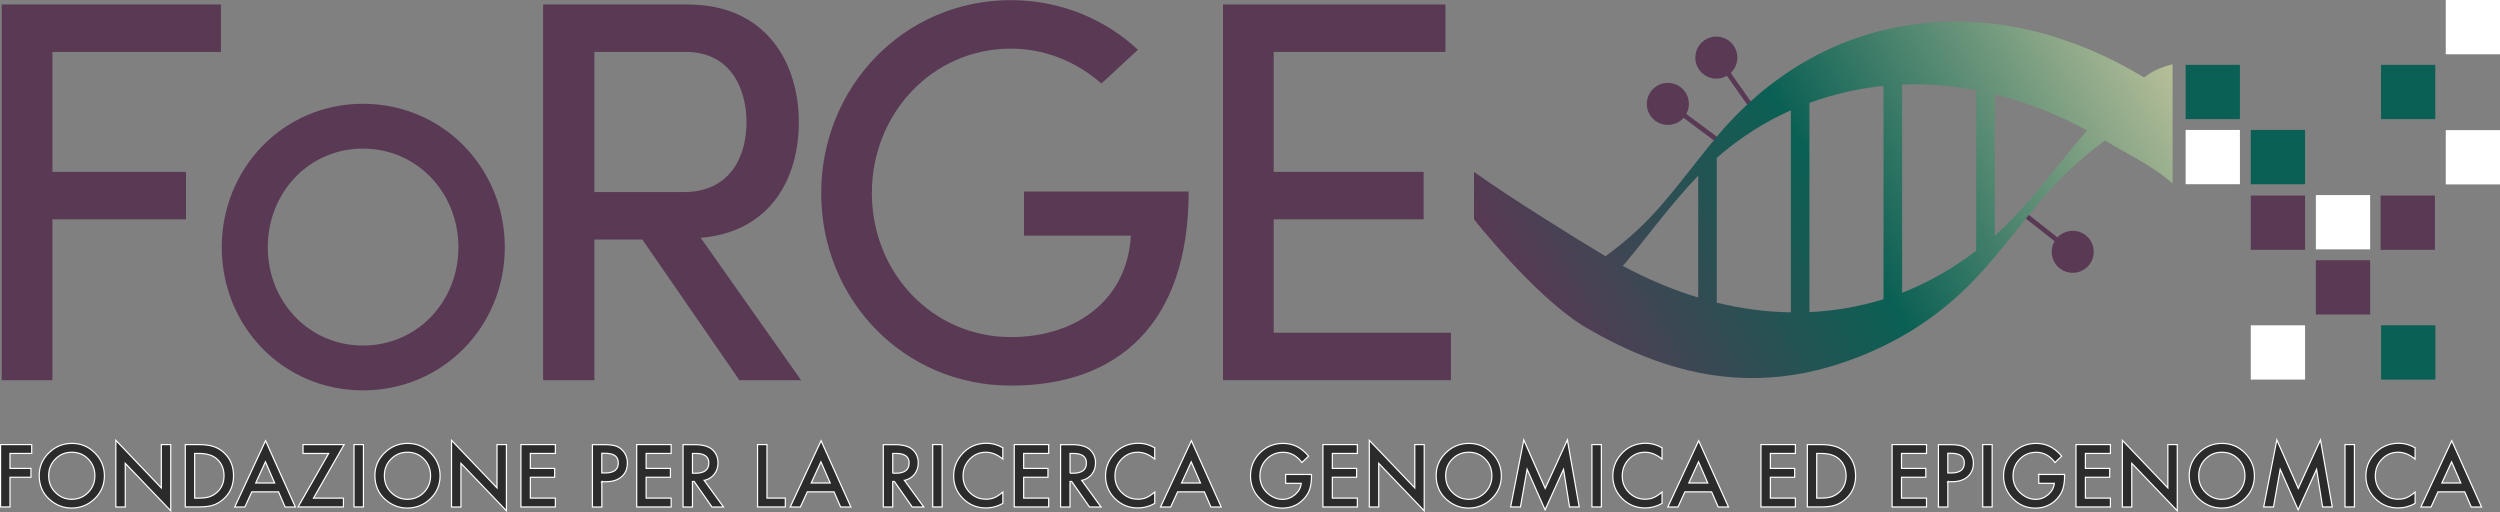 <?xml version="1.0" encoding="UTF-8"?><svg id="Livello_2" xmlns="http://www.w3.org/2000/svg" xmlns:xlink="http://www.w3.org/1999/xlink" viewBox="0 0 522.73 107.11"><rect x="0" y="0" width="522.73" height="107.11" fill="#808080" stroke="none"/><defs><style>.cls-1{fill:#fff;}.cls-2{fill:#0a6054;}.cls-3,.cls-4,.cls-5,.cls-6{fill:#593954;}.cls-4{stroke-width:4px;}.cls-4,.cls-5{stroke:#5a3955;stroke-miterlimit:10;}.cls-7{fill:#2b2b2b;stroke:#fff;stroke-width:.25px;}.cls-6{stroke:#593954;stroke-width:2px;}.cls-8{fill:url(#Sfumatura_senza_nome_43);}</style><linearGradient id="Sfumatura_senza_nome_43" x1="322.68" y1="70.96" x2="446.28" y2="-.4" gradientUnits="userSpaceOnUse"><stop offset="0" stop-color="#593954"/><stop offset=".47" stop-color="#0a6054"/><stop offset="1" stop-color="#b7bf99"/></linearGradient></defs><g id="Layer_1"><line class="cls-5" x1="350.18" y1="22.66" x2="359.08" y2="29.27"/><path class="cls-4" d="m351.12,21.41c.17,1.32-.75,2.53-2.07,2.7-1.32.17-2.53-.75-2.7-2.07-.17-1.32.75-2.53,2.07-2.7,1.32-.17,2.53.75,2.7,2.07Z"/><line class="cls-5" x1="359.95" y1="13.38" x2="366.34" y2="22.45"/><path class="cls-4" d="m361.24,12.49c-.25,1.31-1.51,2.16-2.81,1.92s-2.16-1.5-1.92-2.81c.25-1.31,1.5-2.16,2.81-1.92,1.31.25,2.16,1.5,1.92,2.81Z"/><line class="cls-5" x1="431.99" y1="51.68" x2="423.27" y2="44.82"/><path class="cls-4" d="m431,52.9c-.14-1.32.82-2.5,2.14-2.64,1.32-.14,2.5.82,2.64,2.14.14,1.32-.82,2.5-2.14,2.64-1.32.14-2.5-.82-2.64-2.14Z"/><path class="cls-8" d="m449.1,15.62c-.28.19-.54.39-.8.58-14.57-8.84-30.88-13.19-47.18-11.22-15.85,1.91-30.41,9.7-41.92,23.32-5.48,6.47-10.45,13.8-16.5,19.49-2.24,2.1-4.58,4.03-7.01,5.78-4.73-2.8-20.41-12.5-27.49-17.64v9.92s12.5,15.89,22.82,22.28c19.93,11.87,39.08,14.7,60.4,5.33,6.88-3.02,13.43-7.25,19.21-12.78,5.87-5.61,10.77-12.48,16.12-18.8,4.11-4.86,8.59-9.03,13.38-12.49,4.81,2.91,9.77,5.14,14.14,8.96V13.43c-1.97.5-3.56,1.09-5.17,2.19Zm-109.19,39.3c5.03-6.07,9.77-12.59,15.17-18.18v25.47c-5.38-1.63-10.65-3.86-15.77-6.61.2-.23.4-.45.6-.69Zm19.05,8.37v-30.28c4.75-4.17,10.01-7.51,15.5-9.95v42.25c-5.21-.07-10.39-.78-15.5-2.03Zm19.38,1.97V21.51c5.11-1.86,10.29-3.03,15.49-3.55v44.61c-5.15,1.58-10.33,2.45-15.49,2.69Zm19.38-4.04V17.68c5.19-.21,10.37.2,15.49,1.17v33.59c-4.86,3.68-10.05,6.67-15.49,8.78Zm34.18-28.57c-4.71,5.86-9.37,11.81-14.8,16.63v-29.56c6.62,1.63,13.1,4.19,19.3,7.55-1.53,1.74-3.03,3.54-4.5,5.38Z"/><rect class="cls-2" x="457" y="13.56" width="11.35" height="11.35"/><rect class="cls-1" x="457" y="27.17" width="11.35" height="11.35"/><rect class="cls-2" x="470.62" y="27.17" width="11.35" height="11.35"/><rect class="cls-3" x="470.62" y="40.89" width="11.35" height="11.35"/><rect class="cls-1" x="470.62" y="68.02" width="11.35" height="11.35"/><rect class="cls-1" x="484.23" y="40.79" width="11.35" height="11.35"/><rect class="cls-3" x="497.77" y="40.89" width="11.35" height="11.35"/><rect class="cls-1" x="511.39" y="27.21" width="11.35" height="11.35"/><rect class="cls-1" x="511.39" width="11.35" height="11.35"/><rect class="cls-3" x="484.23" y="54.41" width="11.35" height="11.35"/><rect class="cls-2" x="497.87" y="68.02" width="11.35" height="11.35"/><rect class="cls-2" x="497.85" y="13.56" width="11.35" height="11.35"/><path class="cls-3" d="m46.19.94v9.92H10.96v25.08h27.93v9.92H10.96v33.63H.36V.94h45.83Z"/><path class="cls-6" d="m75.88,22.7c16.14,0,28.67,12.94,28.67,29s-12.54,28.92-28.67,28.92-28.51-12.94-28.51-28.92,12.45-29,28.51-29Zm0,50.55c11.88,0,20.97-9.59,20.97-21.55s-9.09-21.63-20.97-21.63-20.89,9.67-20.89,21.63,9.09,21.55,20.89,21.55Z"/><path class="cls-3" d="m167.48,79.49h-12.88l-20.29-29.41h-10.03v29.41h-10.72V.94h30.21c16.53,0,23.26,12.31,23.26,24.62,0,11.63-5.81,22.91-20.52,24.17l20.98,29.75ZM124.28,10.86v29.3h18.7c9.58,0,13.11-7.3,13.11-14.59s-3.53-14.71-12.65-14.71h-19.15Z"/><path class="cls-3" d="m230.29,17.47c-5.02-4.45-11.63-7.3-18.92-7.3-16.42,0-29.07,13.57-29.07,30.21s12.65,30.1,29.07,30.1c14.14,0,24.4-8.21,25.08-21.2h-22.34v-9.23h34.43c0,27.59-14.71,40.58-37.16,40.58s-39.67-18.01-39.67-40.24S189.03.03,211.37.03c10.37,0,19.72,3.99,26.56,10.37l-7.64,7.07Z"/><path class="cls-3" d="m302.23.94v9.92h-35.91v25.08h31.35v9.92h-31.35v23.71h37.05v9.92h-47.65V.94h46.51Z"/><path class="cls-7" d="m6.64,94.81H2.09v3.13h4.38v1.85H2.09v6.21H.12v-13.04h6.51v1.85Z"/><path class="cls-7" d="m8.2,99.42c0-1.84.67-3.41,2.02-4.73,1.34-1.32,2.95-1.98,4.83-1.98s3.45.66,4.78,1.99c1.33,1.33,2,2.93,2,4.79s-.67,3.47-2.01,4.77c-1.35,1.31-2.97,1.97-4.87,1.97-1.68,0-3.2-.58-4.54-1.75-1.48-1.29-2.21-2.98-2.21-5.07Zm1.98.03c0,1.44.48,2.63,1.45,3.56.96.93,2.08,1.39,3.34,1.39,1.37,0,2.52-.47,3.46-1.42.94-.96,1.41-2.12,1.41-3.5s-.46-2.56-1.39-3.5c-.92-.95-2.07-1.42-3.43-1.42s-2.5.47-3.44,1.42c-.93.93-1.4,2.09-1.4,3.46Z"/><path class="cls-7" d="m24.22,106v-13.93l9.51,9.95v-9.06h1.97v13.84l-9.51-9.92v9.13h-1.97Z"/><path class="cls-7" d="m38.74,106v-13.04h2.74c1.31,0,2.35.13,3.11.39.82.25,1.56.68,2.22,1.29,1.35,1.23,2.02,2.84,2.02,4.84s-.7,3.63-2.1,4.87c-.7.62-1.44,1.05-2.21,1.29-.72.24-1.74.36-3.07.36h-2.7Zm1.97-1.85h.89c.88,0,1.62-.09,2.2-.28.59-.2,1.11-.51,1.59-.94.97-.88,1.45-2.04,1.45-3.45s-.48-2.59-1.44-3.48c-.86-.79-2.13-1.19-3.81-1.19h-.89v9.34Z"/><path class="cls-7" d="m58.23,102.84h-5.58l-1.45,3.17h-2.12l6.45-13.86,6.23,13.86h-2.15l-1.37-3.17Zm-.8-1.85l-1.93-4.43-2.03,4.43h3.96Z"/><path class="cls-7" d="m65.55,104.15h6.26v1.85h-9.49l6.4-11.19h-5.36v-1.85h8.59l-6.4,11.19Z"/><path class="cls-7" d="m75.99,92.96v13.04h-1.97v-13.04h1.97Z"/><path class="cls-7" d="m78.39,99.42c0-1.84.67-3.41,2.02-4.73,1.34-1.32,2.95-1.98,4.83-1.98s3.45.66,4.78,1.99c1.33,1.33,2,2.93,2,4.79s-.67,3.47-2.01,4.77c-1.35,1.31-2.97,1.97-4.87,1.97-1.68,0-3.2-.58-4.54-1.75-1.48-1.29-2.21-2.98-2.21-5.07Zm1.98.03c0,1.44.48,2.63,1.45,3.56.96.93,2.08,1.39,3.34,1.39,1.37,0,2.52-.47,3.46-1.42.94-.96,1.41-2.12,1.41-3.5s-.46-2.56-1.39-3.5c-.92-.95-2.07-1.42-3.43-1.42s-2.5.47-3.44,1.42c-.93.93-1.4,2.09-1.4,3.46Z"/><path class="cls-7" d="m94.41,106v-13.93l9.51,9.95v-9.06h1.97v13.84l-9.51-9.92v9.13h-1.97Z"/><path class="cls-7" d="m116.12,94.81h-5.23v3.13h5.08v1.85h-5.08v4.36h5.23v1.85h-7.2v-13.04h7.2v1.85Z"/><path class="cls-7" d="m125.84,100.71v5.3h-1.97v-13.04h2.23c1.09,0,1.92.08,2.47.23.56.15,1.06.44,1.49.86.75.73,1.12,1.66,1.12,2.77,0,1.19-.4,2.14-1.2,2.84-.8.7-1.88,1.05-3.24,1.05h-.91Zm0-1.82h.73c1.81,0,2.71-.7,2.71-2.09s-.93-2.02-2.8-2.02h-.65v4.11Z"/><path class="cls-7" d="m140.33,94.81h-5.23v3.13h5.08v1.85h-5.08v4.36h5.23v1.85h-7.2v-13.04h7.2v1.85Z"/><path class="cls-7" d="m147.24,100.45l4.04,5.56h-2.41l-3.73-5.34h-.35v5.34h-1.97v-13.04h2.31c1.72,0,2.97.32,3.73.97.84.72,1.27,1.67,1.27,2.85,0,.92-.26,1.72-.79,2.38-.53.66-1.23,1.09-2.09,1.28Zm-2.45-1.5h.62c1.86,0,2.8-.71,2.8-2.14,0-1.33-.91-2-2.72-2h-.7v4.14Z"/><path class="cls-7" d="m160.37,92.96v11.19h3.83v1.85h-5.8v-13.04h1.97Z"/><path class="cls-7" d="m174.38,102.84h-5.58l-1.45,3.17h-2.12l6.45-13.86,6.23,13.86h-2.15l-1.37-3.17Zm-.8-1.85l-1.93-4.43-2.03,4.43h3.96Z"/><path class="cls-7" d="m189.11,100.45l4.04,5.56h-2.41l-3.73-5.34h-.35v5.34h-1.97v-13.04h2.31c1.72,0,2.97.32,3.73.97.84.72,1.27,1.67,1.27,2.85,0,.92-.26,1.72-.79,2.38-.53.66-1.23,1.09-2.09,1.28Zm-2.45-1.5h.63c1.86,0,2.8-.71,2.8-2.14,0-1.33-.91-2-2.72-2h-.7v4.14Z"/><path class="cls-7" d="m196.99,92.96v13.04h-1.97v-13.04h1.97Z"/><path class="cls-7" d="m209.68,93.66v2.33c-1.14-.95-2.31-1.43-3.53-1.43-1.34,0-2.47.48-3.39,1.44-.92.96-1.39,2.13-1.39,3.51s.46,2.52,1.39,3.46c.92.94,2.06,1.41,3.4,1.41.69,0,1.28-.11,1.77-.34.27-.11.55-.26.84-.46.29-.19.59-.42.92-.69v2.37c-1.13.64-2.31.95-3.55.95-1.86,0-3.45-.65-4.77-1.95-1.31-1.31-1.97-2.89-1.97-4.75,0-1.66.55-3.14,1.65-4.44,1.35-1.59,3.1-2.39,5.25-2.39,1.17,0,2.3.32,3.4.95Z"/><path class="cls-7" d="m219.27,94.81h-5.23v3.13h5.08v1.85h-5.08v4.36h5.23v1.85h-7.2v-13.04h7.2v1.85Z"/><path class="cls-7" d="m226.18,100.45l4.04,5.56h-2.41l-3.73-5.34h-.35v5.34h-1.97v-13.04h2.31c1.72,0,2.97.32,3.73.97.84.72,1.27,1.67,1.27,2.85,0,.92-.26,1.72-.79,2.38s-1.23,1.09-2.09,1.28Zm-2.45-1.5h.63c1.86,0,2.8-.71,2.8-2.14,0-1.33-.91-2-2.72-2h-.7v4.14Z"/><path class="cls-7" d="m241.44,93.66v2.33c-1.14-.95-2.31-1.43-3.53-1.43-1.34,0-2.47.48-3.39,1.44-.92.96-1.39,2.13-1.39,3.51s.46,2.52,1.39,3.46,2.06,1.41,3.4,1.41c.69,0,1.28-.11,1.77-.34.27-.11.55-.26.84-.46.29-.19.6-.42.92-.69v2.37c-1.13.64-2.31.95-3.55.95-1.86,0-3.45-.65-4.77-1.95-1.31-1.31-1.97-2.89-1.97-4.75,0-1.66.55-3.14,1.65-4.44,1.35-1.59,3.1-2.39,5.25-2.39,1.17,0,2.3.32,3.4.95Z"/><path class="cls-7" d="m251.81,102.84h-5.58l-1.45,3.17h-2.12l6.45-13.86,6.23,13.86h-2.15l-1.37-3.17Zm-.8-1.85l-1.93-4.43-2.03,4.43h3.96Z"/><path class="cls-7" d="m268.83,99.21h5.39v.43c0,.98-.12,1.85-.35,2.6-.23.7-.61,1.35-1.14,1.96-1.21,1.36-2.75,2.04-4.62,2.04s-3.39-.66-4.69-1.98c-1.3-1.32-1.95-2.91-1.95-4.76s.66-3.5,1.98-4.81c1.32-1.32,2.93-1.98,4.83-1.98,1.02,0,1.97.21,2.85.63.84.42,1.68,1.09,2.49,2.03l-1.4,1.34c-1.07-1.42-2.37-2.14-3.91-2.14-1.38,0-2.54.48-3.47,1.43-.93.93-1.4,2.11-1.4,3.51s.52,2.65,1.56,3.59c.97.87,2.03,1.31,3.17,1.31.97,0,1.84-.33,2.61-.98.77-.66,1.2-1.45,1.29-2.37h-3.25v-1.85Z"/><path class="cls-7" d="m283.81,94.81h-5.23v3.13h5.08v1.85h-5.08v4.36h5.23v1.85h-7.2v-13.04h7.2v1.85Z"/><path class="cls-7" d="m286.31,106v-13.93l9.51,9.95v-9.06h1.97v13.84l-9.51-9.92v9.13h-1.97Z"/><path class="cls-7" d="m300.29,99.42c0-1.84.67-3.41,2.02-4.73,1.34-1.32,2.95-1.98,4.83-1.98s3.45.66,4.78,1.99c1.33,1.33,2,2.93,2,4.79s-.67,3.47-2.01,4.77c-1.35,1.31-2.97,1.97-4.87,1.97-1.68,0-3.2-.58-4.54-1.75-1.48-1.29-2.21-2.98-2.21-5.07Zm1.99.03c0,1.44.48,2.63,1.45,3.56.96.93,2.08,1.39,3.34,1.39,1.37,0,2.52-.47,3.46-1.42.94-.96,1.41-2.12,1.41-3.5s-.46-2.56-1.39-3.5c-.92-.95-2.07-1.42-3.43-1.42s-2.5.47-3.44,1.42c-.93.93-1.4,2.09-1.4,3.46Z"/><path class="cls-7" d="m315.86,106l2.75-14.02,4.48,10.14,4.64-10.14,2.47,14.02h-2.02l-1.26-7.87-3.86,8.47-3.75-8.48-1.4,7.88h-2.04Z"/><path class="cls-7" d="m334.83,92.96v13.04h-1.97v-13.04h1.97Z"/><path class="cls-7" d="m347.51,93.66v2.33c-1.14-.95-2.31-1.43-3.53-1.43-1.34,0-2.47.48-3.39,1.44-.92.96-1.39,2.13-1.39,3.51s.46,2.52,1.39,3.46,2.06,1.41,3.4,1.41c.69,0,1.28-.11,1.77-.34.27-.11.55-.26.84-.46.29-.19.6-.42.92-.69v2.37c-1.13.64-2.31.95-3.55.95-1.86,0-3.45-.65-4.77-1.95-1.31-1.31-1.97-2.89-1.97-4.75,0-1.66.55-3.14,1.65-4.44,1.35-1.59,3.1-2.39,5.25-2.39,1.17,0,2.3.32,3.4.95Z"/><path class="cls-7" d="m357.88,102.84h-5.58l-1.45,3.17h-2.12l6.45-13.86,6.23,13.86h-2.15l-1.37-3.17Zm-.8-1.85l-1.93-4.43-2.03,4.43h3.96Z"/><path class="cls-7" d="m375.4,94.81h-5.23v3.13h5.08v1.85h-5.08v4.36h5.23v1.85h-7.2v-13.04h7.2v1.85Z"/><path class="cls-7" d="m377.9,106v-13.04h2.74c1.31,0,2.35.13,3.11.39.82.25,1.56.68,2.22,1.29,1.35,1.23,2.02,2.84,2.02,4.84s-.7,3.63-2.1,4.87c-.7.62-1.44,1.05-2.21,1.29-.72.24-1.74.36-3.07.36h-2.7Zm1.97-1.85h.89c.88,0,1.62-.09,2.2-.28.59-.2,1.11-.51,1.59-.94.97-.88,1.45-2.04,1.45-3.45s-.48-2.59-1.44-3.48c-.86-.79-2.13-1.19-3.81-1.19h-.89v9.34Z"/><path class="cls-7" d="m402.82,94.81h-5.23v3.13h5.08v1.85h-5.08v4.36h5.23v1.85h-7.2v-13.04h7.2v1.85Z"/><path class="cls-7" d="m407.28,100.71v5.3h-1.97v-13.04h2.23c1.09,0,1.92.08,2.47.23.56.15,1.06.44,1.49.86.75.73,1.12,1.66,1.12,2.77,0,1.19-.4,2.14-1.2,2.84-.8.7-1.88,1.05-3.24,1.05h-.91Zm0-1.82h.73c1.81,0,2.71-.7,2.71-2.09s-.93-2.02-2.8-2.02h-.65v4.11Z"/><path class="cls-7" d="m416.54,92.96v13.04h-1.97v-13.04h1.97Z"/><path class="cls-7" d="m426.29,99.21h5.39v.43c0,.98-.12,1.85-.35,2.6-.23.7-.61,1.35-1.14,1.96-1.21,1.36-2.75,2.04-4.62,2.04s-3.39-.66-4.69-1.98c-1.3-1.32-1.95-2.91-1.95-4.76s.66-3.5,1.99-4.81c1.32-1.32,2.93-1.98,4.83-1.98,1.02,0,1.97.21,2.85.63.84.42,1.68,1.09,2.49,2.03l-1.4,1.34c-1.07-1.42-2.37-2.14-3.91-2.14-1.38,0-2.54.48-3.47,1.43-.93.93-1.4,2.11-1.4,3.51s.52,2.65,1.56,3.59c.97.87,2.03,1.31,3.17,1.31.97,0,1.84-.33,2.61-.98.77-.66,1.2-1.45,1.29-2.37h-3.25v-1.85Z"/><path class="cls-7" d="m441.27,94.81h-5.23v3.13h5.08v1.85h-5.08v4.36h5.23v1.85h-7.2v-13.04h7.2v1.85Z"/><path class="cls-7" d="m443.77,106v-13.93l9.51,9.95v-9.06h1.97v13.84l-9.51-9.92v9.13h-1.97Z"/><path class="cls-7" d="m457.75,99.42c0-1.84.67-3.41,2.02-4.73,1.34-1.32,2.95-1.98,4.83-1.98s3.45.66,4.78,1.99c1.33,1.33,2,2.93,2,4.79s-.67,3.47-2.01,4.77c-1.35,1.31-2.97,1.97-4.87,1.97-1.68,0-3.2-.58-4.54-1.75-1.48-1.29-2.21-2.98-2.21-5.07Zm1.99.03c0,1.44.48,2.63,1.45,3.56.96.93,2.08,1.39,3.34,1.39,1.37,0,2.52-.47,3.46-1.42.94-.96,1.41-2.12,1.41-3.5s-.46-2.56-1.39-3.5c-.92-.95-2.07-1.42-3.43-1.42s-2.5.47-3.44,1.42c-.93.93-1.4,2.09-1.4,3.46Z"/><path class="cls-7" d="m473.32,106l2.75-14.02,4.48,10.14,4.64-10.14,2.47,14.02h-2.02l-1.26-7.87-3.86,8.47-3.75-8.48-1.4,7.88h-2.04Z"/><path class="cls-7" d="m492.29,92.96v13.04h-1.97v-13.04h1.97Z"/><path class="cls-7" d="m504.97,93.66v2.33c-1.14-.95-2.31-1.43-3.53-1.43-1.34,0-2.47.48-3.39,1.44-.92.96-1.39,2.13-1.39,3.51s.46,2.52,1.39,3.46,2.06,1.41,3.4,1.41c.69,0,1.28-.11,1.77-.34.27-.11.55-.26.84-.46.29-.19.6-.42.92-.69v2.37c-1.13.64-2.31.95-3.55.95-1.86,0-3.45-.65-4.77-1.95-1.31-1.31-1.97-2.89-1.97-4.75,0-1.66.55-3.14,1.65-4.44,1.35-1.59,3.1-2.39,5.25-2.39,1.17,0,2.3.32,3.4.95Z"/><path class="cls-7" d="m515.34,102.84h-5.58l-1.45,3.17h-2.12l6.45-13.86,6.23,13.86h-2.15l-1.37-3.17Zm-.8-1.85l-1.93-4.43-2.03,4.43h3.96Z"/></g></svg>